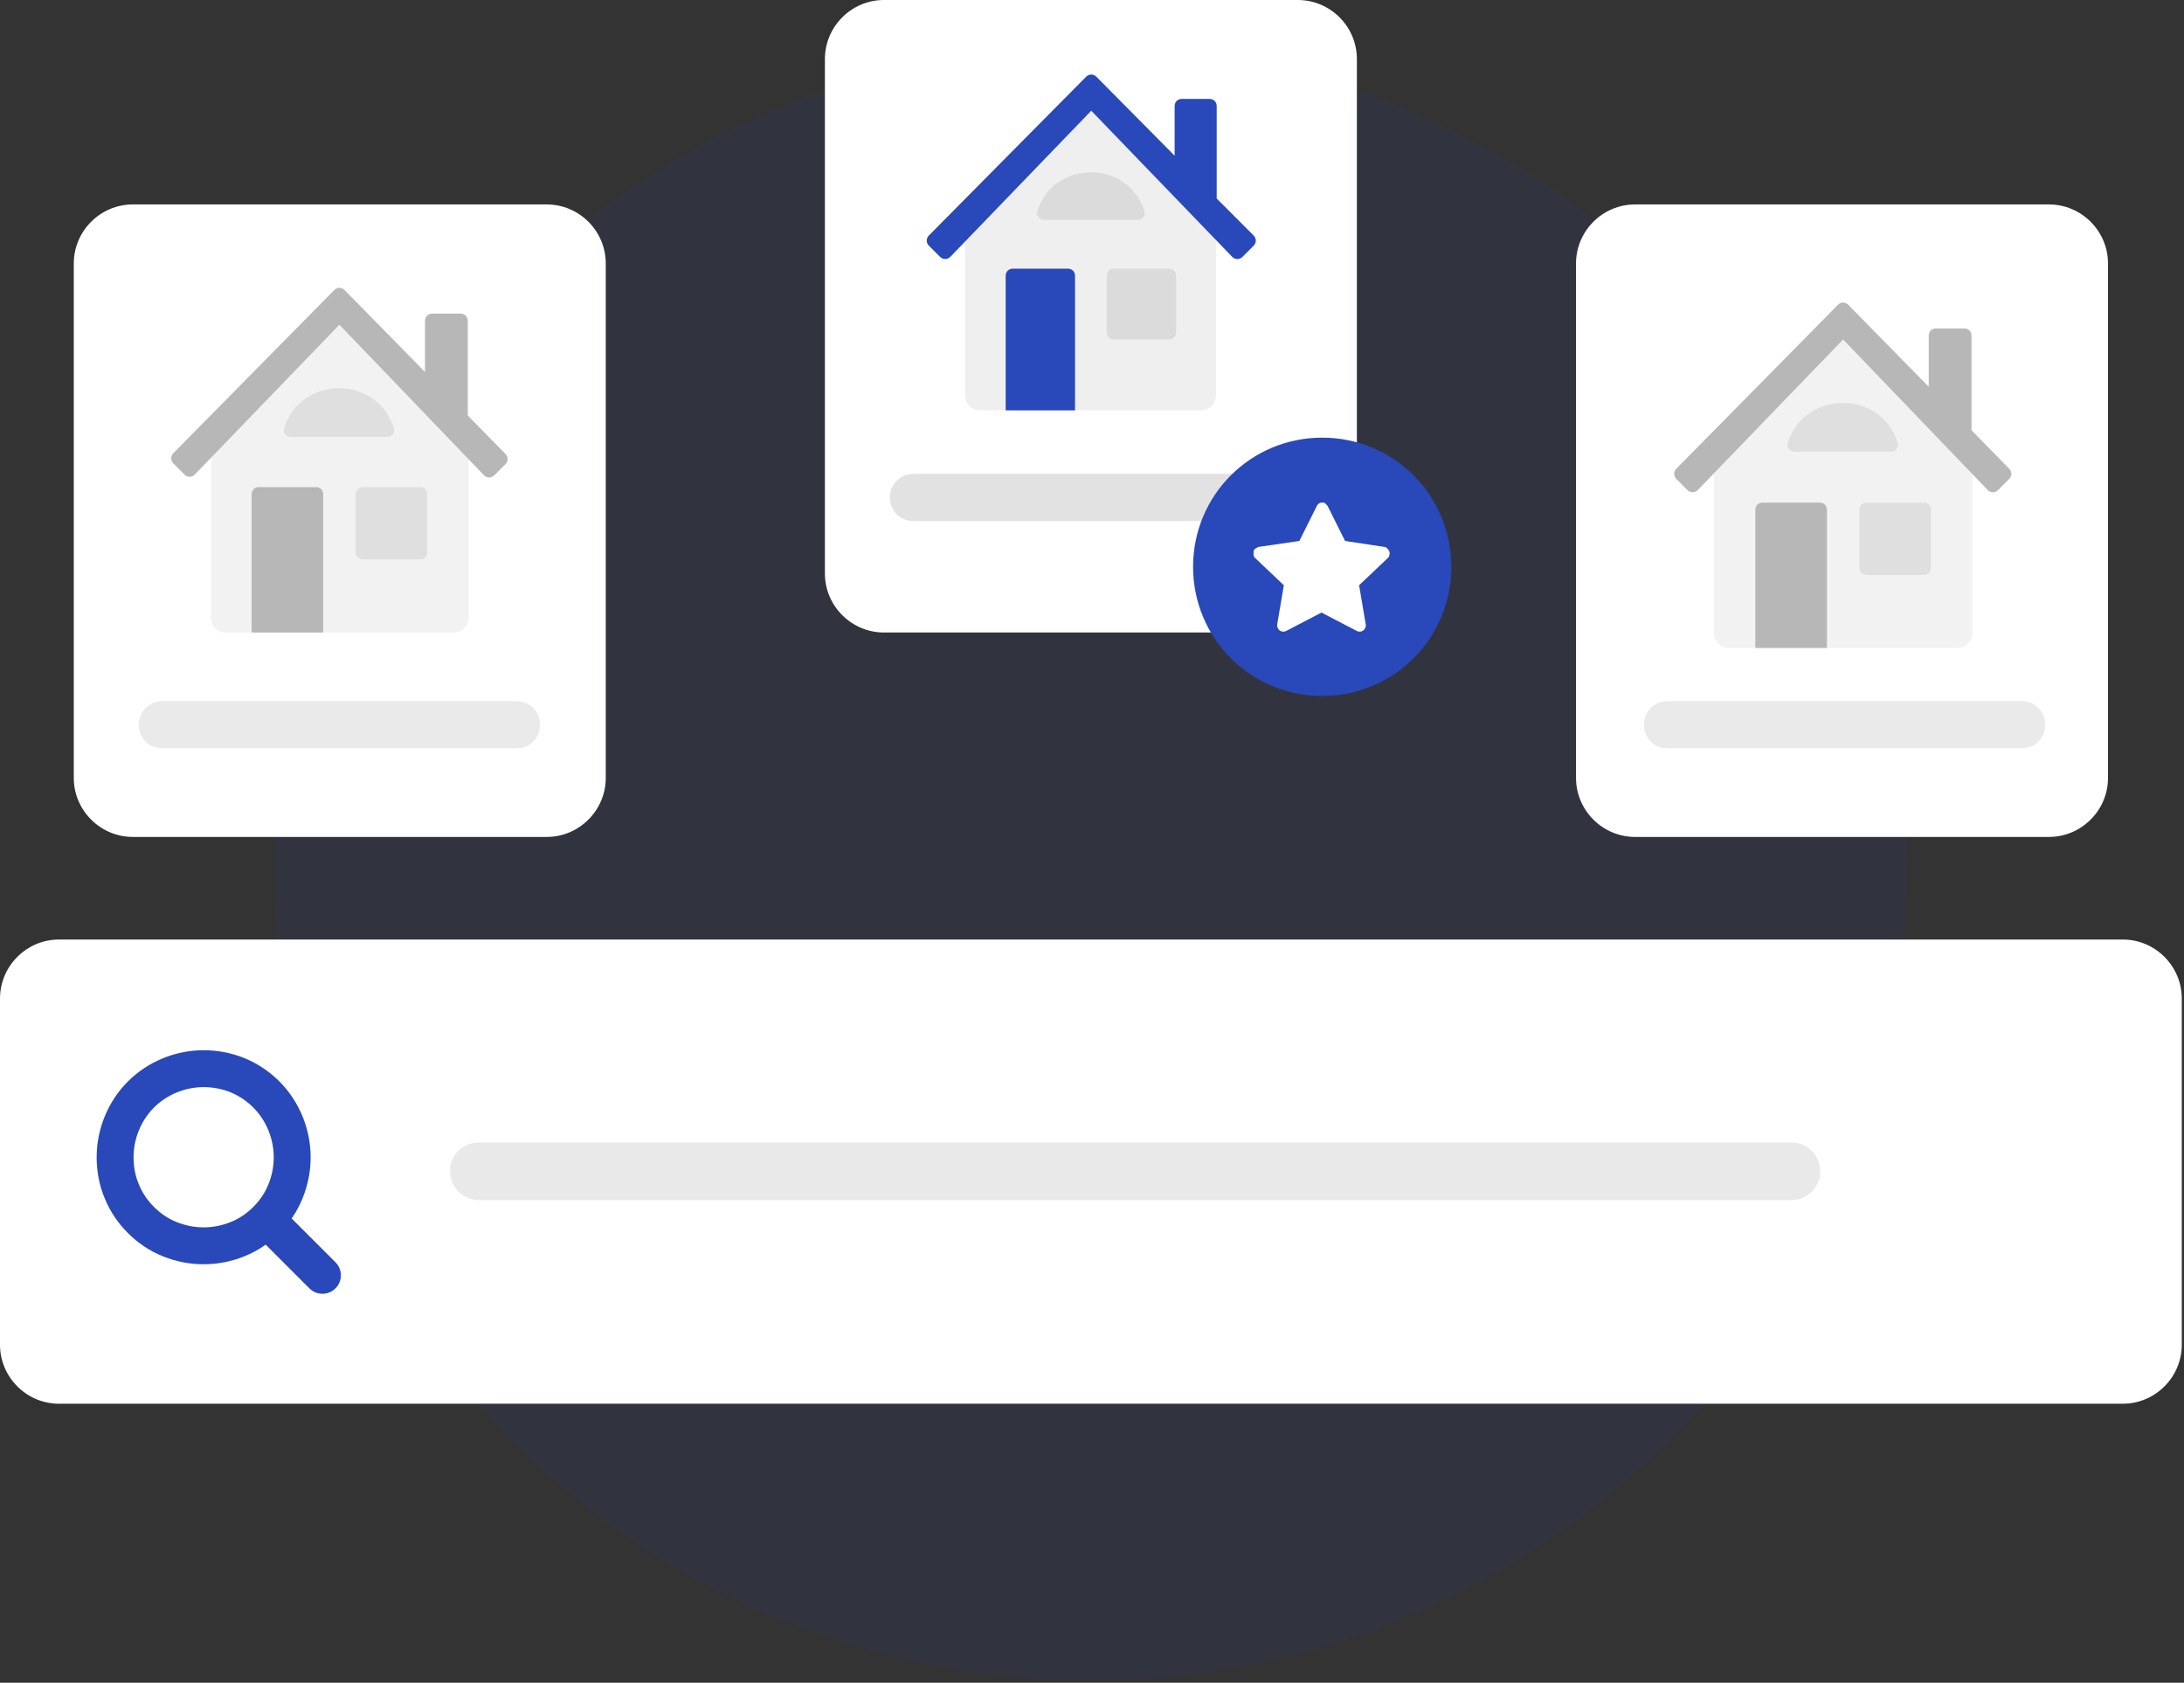 <?xml version="1.0" encoding="utf-8"?>
<!-- Generator: Adobe Illustrator 26.2.1, SVG Export Plug-In . SVG Version: 6.00 Build 0)  -->
<svg version="1.1" id="Layer_1" xmlns="http://www.w3.org/2000/svg" xmlns:xlink="http://www.w3.org/1999/xlink" x="0px" y="0px"
	 viewBox="0 0 296 228" style="enable-background:new 0 0 296 228;" xml:space="preserve">
<rect x="0" y="0" width="296" height="228" fill="#333333" stroke="none"/>
<style type="text/css">
	.st0{clip-path:url(#SVGID_00000031204963817548313150000013075445028474542759_);}
	.st1{opacity:9.000000e-02;fill:#2948B9;enable-background:new    ;}
	.st2{fill:#FF0000;fill-opacity:1.000000e-02;}
	.st3{fill:#FFFFFF;}
	.st4{fill:none;stroke:#2948B9;stroke-width:5;stroke-linecap:round;stroke-linejoin:round;}
	.st5{fill:#E9E9E9;}
	.st6{opacity:0.7;fill:#E9E9E9;enable-background:new    ;}
	.st7{fill:#2948B9;}
	.st8{opacity:0.2;fill:#8D8D91;enable-background:new    ;}
	.st9{opacity:0.4;fill:#B7B7B7;enable-background:new    ;}
	.st10{opacity:0.6;fill:#E9E9E9;enable-background:new    ;}
	.st11{fill:#B7B7B7;}
	.st12{opacity:0.31;fill:#B7B7B7;enable-background:new    ;}
	.st13{opacity:0.3;fill:#B7B7B7;enable-background:new    ;}
</style>
<g>
	<g>
		<defs>
			<rect id="SVGID_1_" width="296" height="228"/>
		</defs>
		<clipPath id="SVGID_00000054964938334013061520000014883419250566432133_">
			<use xlink:href="#SVGID_1_"  style="overflow:visible;"/>
		</clipPath>
		<g style="clip-path:url(#SVGID_00000054964938334013061520000014883419250566432133_);">
			<circle class="st1" cx="147.8" cy="117" r="110.7"/>
			<g>
				<path shape-rendering="crispEdges" class="st2" d="M8,127.3h279.7c4.4,0,8,3.6,8,8v46.9c0,4.4-3.6,8-8,8H8c-4.4,0-8-3.6-8-8
					v-46.9C0,130.9,3.6,127.3,8,127.3z"/>
			</g>
			<path class="st3" d="M8,127.3h279.7c4.4,0,8,3.6,8,8v46.9c0,4.4-3.6,8-8,8H8c-4.4,0-8-3.6-8-8v-46.9C0,130.9,3.6,127.3,8,127.3z"
				/>
			<path class="st4" d="M36.7,165.8l7,7"/>
			<path class="st4" d="M15.6,156.8c0,1.6,0.3,3.2,0.9,4.6c0.6,1.5,1.5,2.8,2.6,3.9c1.1,1.1,2.4,2,3.9,2.6s3,0.9,4.6,0.9
				s3.1-0.3,4.6-0.9s2.8-1.5,3.9-2.6c1.1-1.1,2-2.4,2.6-3.9s0.9-3,0.9-4.6c0-3.2-1.3-6.3-3.5-8.5c-2.3-2.3-5.3-3.5-8.5-3.5
				s-6.3,1.3-8.5,3.5S15.6,153.6,15.6,156.8L15.6,156.8z"/>
			<path class="st5" d="M64.9,154.8h177.9c2.2,0,3.9,1.8,3.9,3.9l0,0c0,2.2-1.8,3.9-3.9,3.9H64.9c-2.2,0-3.9-1.8-3.9-3.9l0,0
				C60.9,156.6,62.7,154.8,64.9,154.8z"/>
			<g>
				<path shape-rendering="crispEdges" class="st2" d="M119.8,0h56.1c4.4,0,8,3.6,8,8v69.7c0,4.4-3.6,8-8,8h-56.1c-4.4,0-8-3.6-8-8
					V8C111.8,3.6,115.4,0,119.8,0z"/>
			</g>
			<path class="st3" d="M119.8,0h56.1c4.4,0,8,3.6,8,8v69.7c0,4.4-3.6,8-8,8h-56.1c-4.4,0-8-3.6-8-8V8C111.8,3.6,115.4,0,119.8,0z"
				/>
			<path class="st6" d="M164.8,31.1v22.5c0,1.1-0.9,2-2,2h-30c-1.1,0-2-0.9-2-2V31.1l17-17.6L164.8,31.1z"/>
			<path class="st7" d="M136.3,55.6V37.4c0-0.6,0.4-1,1-1h7.4c0.6,0,1,0.4,1,1v18.2C145.7,55.6,136.3,55.6,136.3,55.6z M148.6,10.4
				c-0.4-0.4-1-0.4-1.4,0l-21.3,21.5c-0.4,0.4-0.4,1,0,1.4l1.5,1.5c0.4,0.4,1,0.4,1.4,0L147.9,15L167,34.8c0.4,0.4,1,0.4,1.4,0
				l1.5-1.5c0.4-0.4,0.4-1,0-1.4l-5-5V14.4c0-0.6-0.4-1-1-1h-3.7c-0.6,0-1,0.4-1,1v6.7L148.6,10.4z"/>
			<path class="st8" d="M141.5,29.8c-0.6,0-1.1-0.6-0.9-1.2c2.2-7,12.3-7,14.5,0c0.2,0.6-0.3,1.2-0.9,1.2H141.5z"/>
			<path class="st8" d="M150,37.4c0-0.6,0.4-1,1-1h7.4c0.6,0,1,0.4,1,1V45c0,0.6-0.4,1-1,1H151c-0.6,0-1-0.4-1-1V37.4z"/>
			<path class="st9" d="M123.8,64.2h48c1.8,0,3.2,1.4,3.2,3.2l0,0c0,1.8-1.4,3.2-3.2,3.2h-48c-1.8,0-3.2-1.4-3.2-3.2l0,0
				C120.6,65.6,122.1,64.2,123.8,64.2z"/>
			<path class="st7" d="M179.2,94.3c9.7,0,17.5-7.8,17.5-17.5s-7.8-17.5-17.5-17.5s-17.5,7.8-17.5,17.5S169.5,94.3,179.2,94.3z"/>
			<path class="st3" d="M176.1,73.3l2.4-4.8c0.1-0.1,0.2-0.3,0.3-0.3c0.1-0.1,0.3-0.1,0.4-0.1c0.2,0,0.3,0,0.4,0.1
				c0.1,0.1,0.2,0.2,0.3,0.3l2.4,4.8l5.3,0.8c0.2,0,0.3,0.1,0.4,0.2s0.2,0.2,0.3,0.4c0,0.1,0.1,0.3,0,0.5c0,0.2-0.1,0.3-0.2,0.4
				l-3.9,3.7l0.9,5.3c0.1,0.7-0.6,1.2-1.2,0.9l-4.8-2.5l-4.8,2.5c-0.6,0.3-1.3-0.2-1.2-0.9l0.9-5.3l-3.9-3.7
				c-0.1-0.1-0.2-0.2-0.2-0.4c0-0.2,0-0.3,0-0.5c0-0.1,0.1-0.3,0.3-0.4s0.3-0.2,0.4-0.2L176.1,73.3z"/>
			<g>
				<path shape-rendering="crispEdges" class="st2" d="M221.6,27.7h56.1c4.4,0,8,3.6,8,8v69.7c0,4.4-3.6,8-8,8h-56.1
					c-4.4,0-8-3.6-8-8V35.7C213.6,31.3,217.2,27.7,221.6,27.7z"/>
			</g>
			<path class="st3" d="M221.6,27.7h56.1c4.4,0,8,3.6,8,8v69.7c0,4.4-3.6,8-8,8h-56.1c-4.4,0-8-3.6-8-8V35.7
				C213.6,31.3,217.2,27.7,221.6,27.7z"/>
			<path class="st10" d="M267.3,62.6v23.2c0,1.1-0.9,2-2,2h-31c-1.1,0-2-0.9-2-2V62.6l17.5-18.1L267.3,62.6z"/>
			<path class="st11" d="M237.9,87.8V69.1c0-0.6,0.4-1,1-1h7.7c0.6,0,1,0.4,1,1v18.7H237.9z M250.5,41.3c-0.4-0.4-1-0.4-1.4,0
				l-21.9,22.2c-0.4,0.4-0.4,1,0,1.4l1.5,1.5c0.4,0.4,1,0.4,1.4,0L249.8,46l19.6,20.4c0.4,0.4,1,0.4,1.4,0l1.5-1.5
				c0.4-0.4,0.4-1,0-1.4l-5.1-5.2V45.5c0-0.6-0.4-1-1-1h-3.8c-0.6,0-1,0.4-1,1v6.9L250.5,41.3z"/>
			<path class="st12" d="M243.2,61.2c-0.6,0-1.1-0.6-0.9-1.2c2.3-7.2,12.7-7.2,14.9,0c0.2,0.6-0.3,1.2-0.9,1.2H243.2z"/>
			<path class="st12" d="M252,69.1c0-0.6,0.4-1,1-1h7.7c0.6,0,1,0.4,1,1v7.8c0,0.6-0.4,1-1,1H253c-0.6,0-1-0.4-1-1V69.1z"/>
			<path class="st13" d="M226,95h48c1.8,0,3.2,1.4,3.2,3.2l0,0c0,1.8-1.4,3.2-3.2,3.2h-48c-1.8,0-3.2-1.4-3.2-3.2l0,0
				C222.8,96.4,224.2,95,226,95z"/>
			<g>
				<path shape-rendering="crispEdges" class="st2" d="M18,27.7h56.1c4.4,0,8,3.6,8,8v69.7c0,4.4-3.6,8-8,8H18c-4.4,0-8-3.6-8-8
					V35.7C10,31.3,13.6,27.7,18,27.7z"/>
			</g>
			<path class="st3" d="M18,27.7h56.1c4.4,0,8,3.6,8,8v69.7c0,4.4-3.6,8-8,8H18c-4.4,0-8-3.6-8-8V35.7C10,31.3,13.6,27.7,18,27.7z"
				/>
			<path class="st10" d="M63.5,60.6v23.1c0,1.1-0.9,2-2,2H30.6c-1.1,0-2-0.9-2-2V60.6L46,42.5L63.5,60.6z"/>
			<path class="st11" d="M34.1,85.7V67c0-0.6,0.4-1,1-1h7.7c0.6,0,1,0.4,1,1v18.7H34.1z M46.7,39.3c-0.4-0.4-1-0.4-1.4,0L23.5,61.4
				c-0.4,0.4-0.4,1,0,1.4l1.5,1.5c0.4,0.4,1,0.4,1.4,0L46,44l19.6,20.4c0.4,0.4,1,0.4,1.4,0l1.5-1.5c0.4-0.4,0.4-1,0-1.4l-5.1-5.2
				V43.5c0-0.6-0.4-1-1-1h-3.8c-0.6,0-1,0.4-1,1v6.9L46.7,39.3z"/>
			<path class="st12" d="M39.4,59.2c-0.6,0-1.1-0.6-0.9-1.2c2.3-7.2,12.6-7.2,14.9,0c0.2,0.6-0.3,1.2-0.9,1.2H39.4z"/>
			<path class="st12" d="M48.2,67c0-0.6,0.4-1,1-1h7.7c0.6,0,1,0.4,1,1v7.8c0,0.6-0.4,1-1,1h-7.7c-0.6,0-1-0.4-1-1V67z"/>
			<path class="st13" d="M22,95h48c1.8,0,3.2,1.4,3.2,3.2l0,0c0,1.8-1.4,3.2-3.2,3.2H22c-1.8,0-3.2-1.4-3.2-3.2l0,0
				C18.8,96.4,20.3,95,22,95z"/>
		</g>
	</g>
</g>
</svg>
